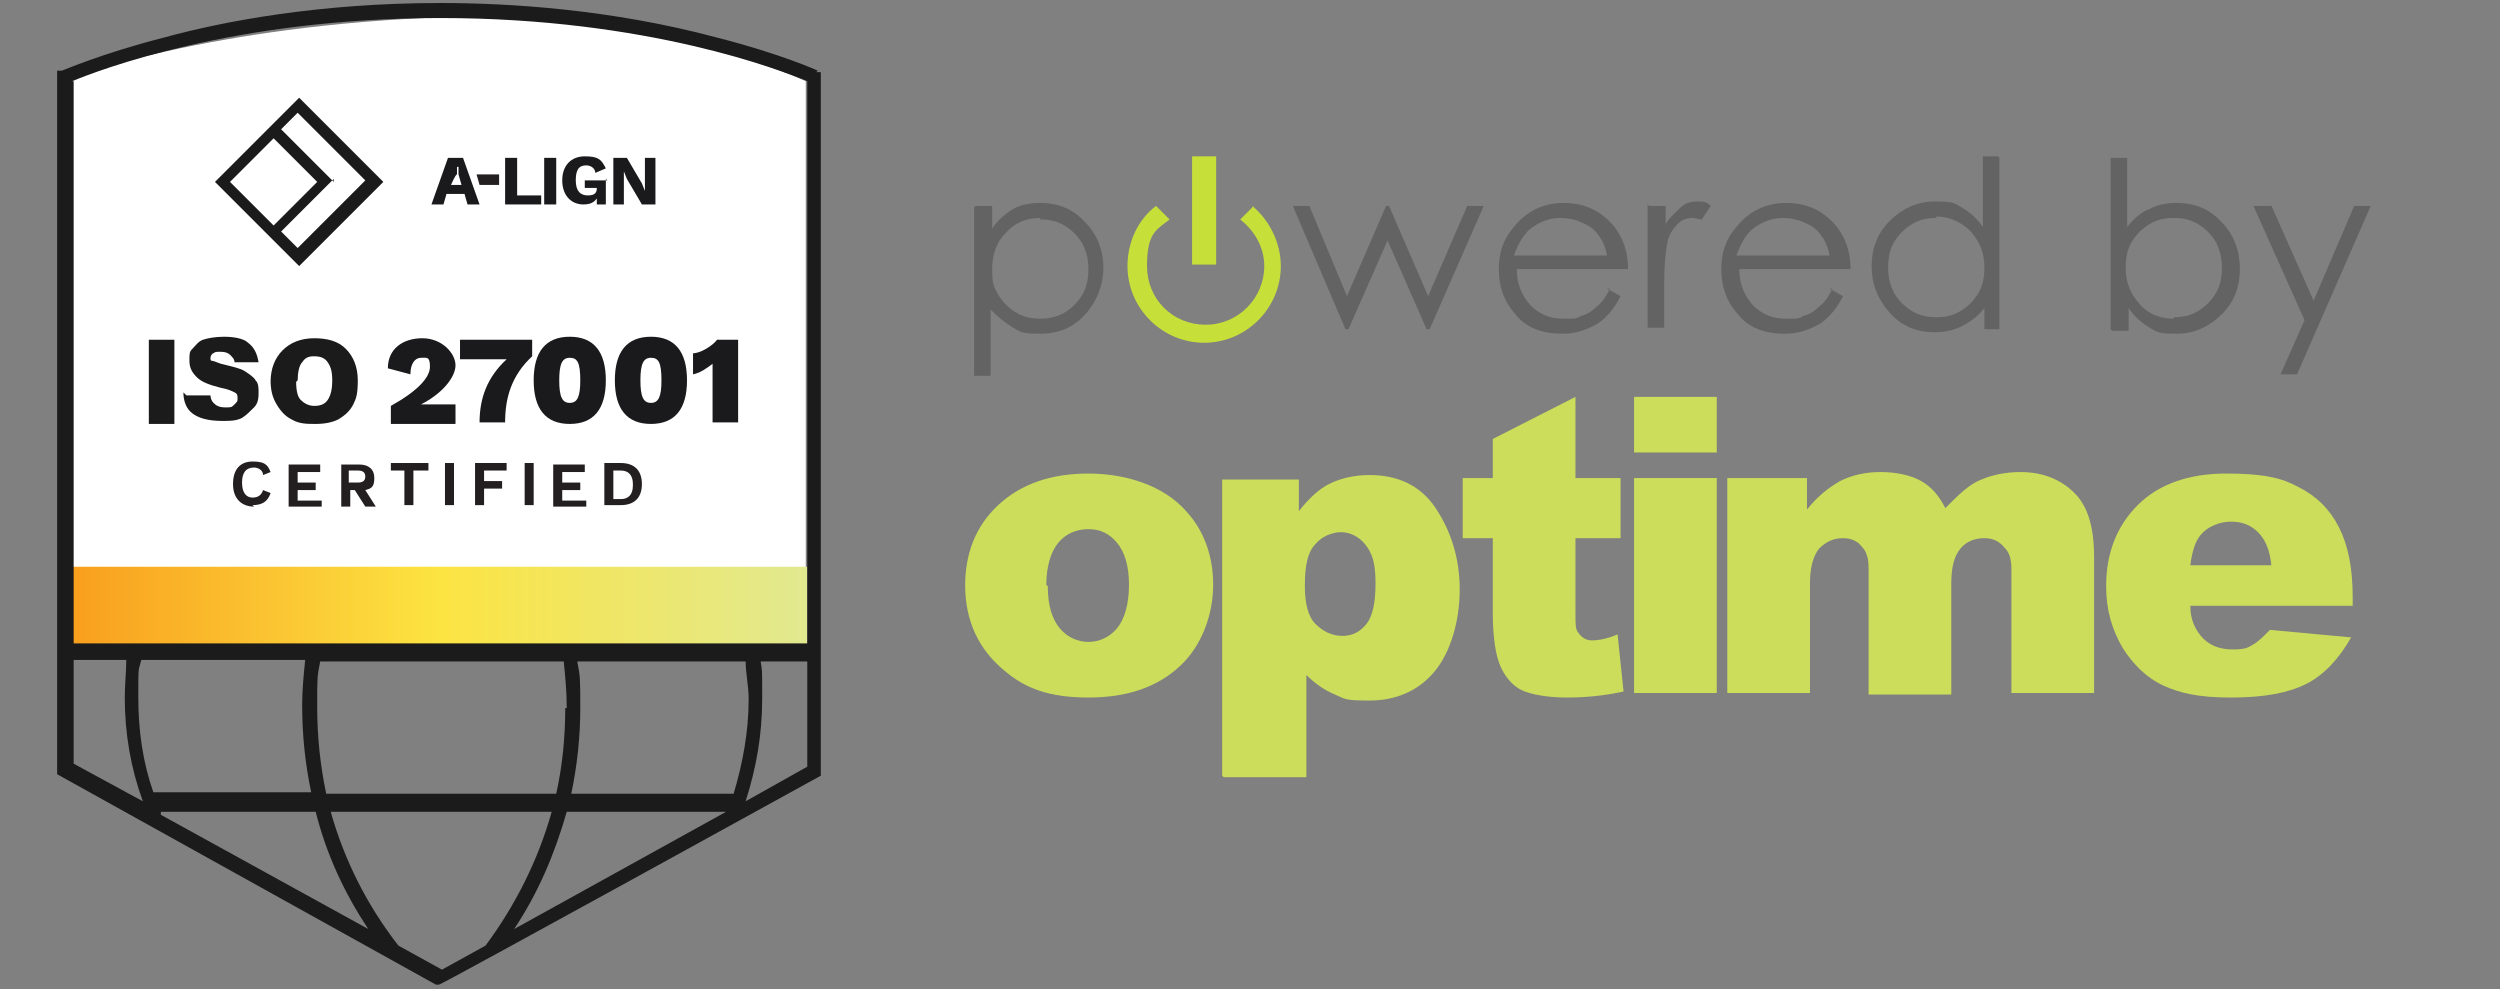 <?xml version="1.0" encoding="UTF-8"?>
<svg id="Layer_1" data-name="Layer 1" xmlns="http://www.w3.org/2000/svg" xmlns:xlink="http://www.w3.org/1999/xlink" version="1.1" viewBox="0 0 166.3 65.8">
  <rect x="0" y="0" width="166.3" height="65.8" fill="#808080" stroke="none"/>
  <defs>
    <style>
      .cls-1 {
        fill: #1a191b;
      }

      .cls-1, .cls-2, .cls-3, .cls-4, .cls-5, .cls-6, .cls-7, .cls-8 {
        stroke-width: 0px;
      }

      .cls-2 {
        fill: url(#linear-gradient);
      }

      .cls-3 {
        fill: #1b1b1b;
      }

      .cls-4 {
        fill: #cbdd5a;
      }

      .cls-5 {
        fill: #c7e039;
      }

      .cls-6 {
        fill: #fff;
      }

      .cls-7 {
        fill: #636363;
      }

      .cls-8 {
        fill: #231f20;
      }
    </style>
    <linearGradient id="linear-gradient" x1="4.8" y1="38.8" x2="53.7" y2="38.8" gradientTransform="translate(0 79.1) scale(1 -1)" gradientUnits="userSpaceOnUse">
      <stop offset="0" stop-color="#f99f1e"/>
      <stop offset=".5" stop-color="#fce442"/>
      <stop offset="1" stop-color="#e1e990"/>
    </linearGradient>
  </defs>
  <g>
    <g>
      <g>
        <path class="cls-7" d="M64.9,13.7h1.1v1.5c.4-.6.9-1,1.4-1.3.5-.3,1.2-.4,1.8-.4,1.2,0,2.2.4,3,1.3.8.8,1.2,1.9,1.2,3s-.4,2.2-1.2,3.1-1.8,1.3-3,1.3-1.3-.1-1.8-.4c-.5-.3-1-.7-1.5-1.2v4.4h-1.1v-11.2ZM69.2,14.5c-.9,0-1.7.3-2.3,1-.6.6-.9,1.4-.9,2.4s.1,1.2.4,1.7c.3.5.7.9,1.2,1.2.5.3,1.1.4,1.6.4s1.1-.1,1.6-.4c.5-.3.9-.7,1.2-1.2.3-.5.4-1.1.4-1.7s-.1-1.1-.4-1.7c-.3-.5-.7-.9-1.2-1.2s-1-.4-1.6-.4Z"/>
        <g>
          <path class="cls-7" d="M86,13.7h1.1l2.5,6,2.6-6h.2l2.6,6,2.6-6h1.1l-3.6,8.2h-.2l-2.6-5.9-2.6,5.9h-.2l-3.5-8.2Z"/>
          <path class="cls-7" d="M106.9,19.2l.9.5c-.3.6-.6,1-1,1.4-.4.4-.8.6-1.3.8s-1,.3-1.6.3c-1.3,0-2.4-.4-3.1-1.3-.8-.9-1.1-1.9-1.1-3s.3-2,1-2.8c.8-1,1.9-1.6,3.3-1.6s2.5.5,3.4,1.6c.6.8.9,1.7.9,2.8h-7.4c0,1,.3,1.7.9,2.4.6.6,1.3.9,2.2.9s.8,0,1.2-.2c.4-.1.7-.3,1-.6.3-.2.6-.6.9-1.2ZM106.9,17c-.1-.6-.3-1-.6-1.4s-.6-.6-1.1-.8c-.4-.2-.9-.3-1.4-.3-.8,0-1.5.3-2.1.8-.4.4-.7.9-1,1.7h6.1Z"/>
          <path class="cls-7" d="M109.7,13.7h1.1v1.2c.3-.5.7-.8,1-1.1s.7-.4,1.1-.4.6,0,.9.3l-.6.9c-.2,0-.4-.1-.6-.1-.4,0-.7.1-1,.4-.3.3-.6.7-.7,1.3-.1.5-.2,1.4-.2,2.8v2.8h-1.1v-8.2Z"/>
          <path class="cls-7" d="M121.7,19.2l.9.5c-.3.6-.6,1-1,1.4-.4.4-.8.6-1.3.8s-1,.3-1.6.3c-1.3,0-2.4-.4-3.1-1.3-.8-.9-1.1-1.9-1.1-3s.3-2,1-2.8c.8-1,1.9-1.6,3.3-1.6s2.5.5,3.4,1.6c.6.8.9,1.7.9,2.8h-7.4c0,1,.3,1.7.9,2.4.6.6,1.3.9,2.2.9s.8,0,1.2-.2c.4-.1.7-.3,1-.6.3-.2.6-.6.9-1.2ZM121.7,17c-.1-.6-.3-1-.6-1.4s-.6-.6-1.1-.8c-.4-.2-.9-.3-1.4-.3-.8,0-1.5.3-2.1.8-.4.4-.7.9-1,1.7h6.1Z"/>
          <path class="cls-7" d="M133,10.5v11.4h-1v-1.4c-.4.5-.9.9-1.5,1.2-.6.3-1.2.4-1.8.4-1.2,0-2.2-.4-3-1.3s-1.2-1.9-1.2-3.1.4-2.2,1.2-3,1.8-1.3,3-1.3,1.3.1,1.8.4,1,.7,1.4,1.3v-4.7h1ZM128.8,14.5c-.6,0-1.1.1-1.6.4-.5.3-.9.7-1.2,1.2s-.4,1.1-.4,1.7.1,1.1.4,1.7c.3.5.7.9,1.2,1.2.5.3,1,.4,1.6.4s1.1-.1,1.6-.4c.5-.3.9-.7,1.2-1.2.3-.5.4-1.1.4-1.7,0-1-.3-1.7-.9-2.4-.6-.6-1.4-1-2.3-1Z"/>
        </g>
        <g>
          <path class="cls-7" d="M140.4,21.9v-11.4h1.1v4.6c.4-.5.9-1,1.5-1.2.5-.3,1.2-.4,1.8-.4,1.2,0,2.2.4,3,1.3.8.8,1.2,1.9,1.2,3.1s-.4,2.2-1.2,3c-.8.8-1.8,1.3-3,1.3s-1.3-.1-1.8-.4c-.5-.3-1-.7-1.4-1.3v1.5h-1.1ZM144.6,21.1c.6,0,1.1-.1,1.6-.4.5-.3.9-.7,1.2-1.2.3-.5.4-1.1.4-1.7s-.1-1.1-.4-1.7c-.3-.5-.7-.9-1.2-1.2-.5-.3-1-.4-1.6-.4s-1.1.1-1.6.4c-.5.3-.9.7-1.2,1.2-.3.5-.4,1.1-.4,1.7,0,1,.3,1.7.9,2.4s1.4,1,2.3,1Z"/>
          <path class="cls-7" d="M150,13.7h1.1l2.8,6.3,2.7-6.3h1.1l-4.9,11.2h-1.1l1.6-3.6-3.4-7.6Z"/>
        </g>
      </g>
      <g>
        <rect class="cls-5" x="79.3" y="10.4" width="1.6" height="7.2"/>
        <path class="cls-5" d="M83.4,13.7l-.9.9c.9.7,1.6,1.8,1.6,3.1,0,2.1-1.7,3.9-3.9,3.9s-3.9-1.7-3.9-3.9.6-2.4,1.5-3.1l-.9-.9c-1.2.9-1.9,2.4-1.9,4,0,2.8,2.3,5.1,5.1,5.1s5.1-2.3,5.1-5.1c0-1.6-.8-3.1-1.9-4Z"/>
        <path class="cls-5" d="M160.5,17.8"/>
      </g>
    </g>
    <g>
      <path class="cls-4" d="M64.2,39c0-2.2.7-4,2.2-5.4,1.5-1.4,3.5-2.1,6-2.1s5,.8,6.5,2.5c1.2,1.3,1.8,3,1.8,4.9s-.7,4-2.2,5.4c-1.5,1.4-3.5,2.1-6.1,2.1s-4.2-.6-5.6-1.8c-1.7-1.4-2.6-3.3-2.6-5.7ZM69.7,39c0,1.3.3,2.2.8,2.8.5.6,1.2.9,1.9.9s1.4-.3,1.9-.9c.5-.6.8-1.6.8-2.9s-.3-2.2-.8-2.8c-.5-.6-1.1-.9-1.9-.9s-1.5.3-2,.9c-.5.6-.8,1.6-.8,2.8Z"/>
      <path class="cls-4" d="M81.3,51.6v-19.7h5.1v2.1c.7-.9,1.4-1.5,2-1.8.8-.4,1.7-.6,2.7-.6,1.9,0,3.4.7,4.4,2.2,1,1.5,1.6,3.3,1.6,5.4s-.6,4.2-1.7,5.5c-1.1,1.3-2.6,1.9-4.3,1.9s-1.6-.1-2.3-.4c-.7-.3-1.3-.7-1.9-1.3v6.8h-5.5ZM86.8,39c0,1.1.2,2,.7,2.5.5.5,1.1.8,1.8.8s1.2-.3,1.6-.8c.4-.5.6-1.4.6-2.7s-.2-2-.7-2.6c-.4-.5-1-.8-1.6-.8s-1.3.3-1.7.8c-.5.5-.7,1.4-.7,2.7Z"/>
      <path class="cls-4" d="M104.8,26.4v5.4h3v4h-3v5.1c0,.6,0,1,.2,1.2.2.3.5.5.9.5s1-.1,1.7-.4l.4,3.8c-1.4.3-2.6.4-3.8.4s-2.4-.2-3-.5c-.6-.3-1.1-.9-1.4-1.6-.3-.7-.5-1.9-.5-3.5v-5h-2v-4h2v-2.6l5.5-2.8Z"/>
      <path class="cls-4" d="M114.2,26.4h-5.5v3.7h5.5v-3.7h0ZM114.2,31.8h-5.5v14.3h5.5v-14.3h0Z"/>
      <path class="cls-4" d="M115.1,31.8h5.1v2.1c.7-.9,1.5-1.5,2.2-1.9.8-.4,1.7-.6,2.7-.6s2,.2,2.7.6c.7.4,1.2,1,1.6,1.8.9-.9,1.6-1.6,2.4-1.9.7-.3,1.6-.5,2.6-.5,1.5,0,2.7.5,3.6,1.4.9.9,1.3,2.3,1.3,4.3v9h-5.5v-8.2c0-.6-.1-1.1-.4-1.4-.4-.5-.8-.7-1.4-.7s-1.2.2-1.6.7c-.4.5-.6,1.2-.6,2.3v7.4h-5.5v-7.9c0-.6,0-1.1-.1-1.3-.1-.4-.3-.6-.6-.9-.3-.2-.6-.3-1-.3-.6,0-1.1.2-1.6.7-.4.5-.6,1.3-.6,2.3v7.3h-5.5v-14.3Z"/>
      <path class="cls-4" d="M156.7,40.3h-11c0,.9.3,1.5.7,2,.5.6,1.2.9,2.1.9s1-.1,1.5-.4c.3-.2.6-.5,1-.9l5.4.5c-.8,1.4-1.8,2.5-3,3.1-1.2.6-2.8.9-5,.9s-3.4-.3-4.5-.8c-1.1-.5-2-1.4-2.7-2.5-.7-1.2-1.1-2.5-1.1-4.1,0-2.2.7-4,2.1-5.4,1.4-1.4,3.4-2.1,5.9-2.1s3.7.3,4.8.9c1.2.6,2.1,1.5,2.7,2.7.6,1.2.9,2.7.9,4.6v.6ZM151.1,37.7c-.1-1.1-.4-1.8-.9-2.3-.5-.5-1.1-.7-1.8-.7s-1.6.3-2.1,1c-.3.4-.5,1.1-.6,1.9h5.4Z"/>
    </g>
  </g>
  <g>
    <path class="cls-6" d="M3.9,5.4v37.9h49.7V5.4S43.2.5,28.2,1.2C13.1,1.9,3.9,5.4,3.9,5.4Z"/>
    <path class="cls-1" d="M26,27c1.8-1,2.6-1.9,2.6-2.6s-.2-.6-.6-.6-.7.4-.7,1.1l-1.5-.4c0-1.3,1-2,2.3-2s2.2,1,2.2,1.8-.9,1.9-2.3,2.6h0c.3,0,.8,0,1.2,0h1.1v1.3h-4.3v-1.1h0Z"/>
    <path class="cls-1" d="M35.4,22.5v1.2c-1.4,1.3-1.8,2.8-1.8,4.4h-1.7c0-1.6.5-3,1.8-4.2h-3.1v-1.3h4.8Z"/>
    <path class="cls-1" d="M35.5,25.3c0-1.9.8-2.9,2.4-2.9s2.4,1,2.4,2.9-.8,2.9-2.4,2.9-2.4-1-2.4-2.9ZM38.6,25.3c0-1.2-.2-1.5-.7-1.5s-.7.4-.7,1.5.2,1.5.7,1.5.7-.4.7-1.5Z"/>
    <path class="cls-1" d="M40.9,25.3c0-1.9.8-2.9,2.4-2.9s2.4,1,2.4,2.9-.8,2.9-2.4,2.9-2.4-1-2.4-2.9ZM44,25.3c0-1.2-.2-1.5-.7-1.5s-.7.4-.7,1.5.2,1.5.7,1.5.7-.4.7-1.5Z"/>
    <path class="cls-1" d="M49.1,22.5v5.6h-1.7v-3.9c-.4.3-.8.6-1.3.7v-1.4c.5,0,1.3-.5,1.6-.9h1.4,0Z"/>
    <path class="cls-3" d="M25.5,12.1l-5.6-5.6-1.6,1.6h0l-4,4,4,4h0l1.6,1.6s5.6-5.6,5.6-5.6ZM15.3,12.1l2.9-2.9,2.9,2.9-2.9,2.9-2.9-2.9ZM22.2,12.1l-3.5-3.5,1.1-1.1,4.5,4.5-4.5,4.5-1.1-1.1,3.5-3.5Z"/>
    <path class="cls-1" d="M30.8,12.9h-1.1l-.2.7h-.8l1.1-3.1h1l1.1,3.1h-.8l-.2-.7ZM30.7,12.3l-.2-.7v-.5h-.1v.5c-.1,0-.4.7-.4.7h.7,0Z"/>
    <path class="cls-1" d="M36,13v.6h-2.4v-3.1h.8v2.5h1.5Z"/>
    <path class="cls-1" d="M37,13.6h-.8v-3.1h.8v3.1Z"/>
    <path class="cls-1" d="M40.3,11.9v1.7h-.6v-.4c-.2.3-.5.4-.9.4-.8,0-1.4-.6-1.4-1.6s.6-1.6,1.5-1.6,1.1.2,1.4.8l-.7.3c0-.3-.3-.5-.6-.5-.5,0-.7.3-.7,1s.3,1,.8,1,.6-.2.6-.5h0s-.8,0-.8,0v-.5h1.5,0Z"/>
    <path class="cls-1" d="M43.6,13.6h-.9l-1-1.7-.2-.5h0v.6s0,1.6,0,1.6h-.7v-3.1h.9l1,1.7.2.5h0v-.6s0-1.6,0-1.6h.7v3.1Z"/>
    <polygon class="cls-8" points="33.2 12.3 31.9 12.3 31.7 11.6 33.2 11.6 33.2 12.3"/>
    <rect class="cls-2" x="4.8" y="37.7" width="48.9" height="5.2"/>
    <path class="cls-3" d="M54.4,4.7c0,0-2.4-1.1-6.7-2.2C40.6.6,33.8.2,29.3.2,21.3.2,14.9,1.4,10.9,2.5c-4.3,1.1-6.7,2.2-6.8,2.2h-.3v46.8l25.2,14h.2c0,.1,25.4-13.9,25.4-13.9V4.8h-.3ZM4.8,5.4c1.7-.7,10.7-4.2,24.5-4.2s22.7,3.5,24.4,4.2v37.4H4.9v1.1h15.4c-.1,1-.2,2-.2,3,0,2,.2,3.9.6,5.8h-10.5c-.7-2-1-4.1-1-6.3s0-1.7.2-2.5h-1c0,.8-.1,1.6-.1,2.5,0,2.4.4,4.7,1.2,6.9l-4.6-2.5V5.4h0ZM37.6,47.1c0,2-.2,3.9-.6,5.7h-15.3c-.4-1.9-.6-3.8-.6-5.8s0-2,.2-3h16.2c.1,1,.2,2,.2,3.1ZM10.7,54h10.3c.7,2.8,1.9,5.4,3.5,7.8l-13.8-7.6c0,0,0-.1,0-.2h0ZM26.5,62.9c-2.1-2.7-3.6-5.7-4.5-8.9h14.7c-.9,3.2-2.4,6.2-4.4,8.9l-2.9,1.6-2.9-1.6h0ZM48.3,54l-14.1,7.8c1.6-2.4,2.7-5,3.5-7.8h10.6s0,0,0,0ZM49.6,53.3c.7-2.2,1.1-4.4,1.1-6.8s0-1.7-.1-2.5h-1c0,.8.2,1.6.2,2.5,0,2.2-.4,4.3-1,6.3h-10.8c.4-1.9.6-3.8.6-5.7s0-2.1-.2-3.1h15.3v7l-4.1,2.3h0Z"/>
    <path class="cls-8" d="M16.9,33.7c-.8,0-1.4-.5-1.4-1.5s.5-1.5,1.3-1.5,1,.2,1.2.7l-.5.2c0-.3-.3-.5-.6-.5-.5,0-.8.3-.8,1s.3,1,.7,1,.6-.2.7-.5l.5.2c-.2.6-.6.8-1.2.8h0Z"/>
    <path class="cls-8" d="M21.4,33.2v.5h-2.2v-2.8h2.1v.5h-1.5v.7h1.2v.5h-1.2v.7h1.6,0Z"/>
    <path class="cls-8" d="M23.8,32.6h-.5v1.1h-.6v-2.8h1.2c.6,0,1,.3,1,.9s-.2.7-.6.8l.7,1.1h-.7s-.7-1.1-.7-1.1ZM23.2,32.1h.6c.3,0,.5-.1.5-.4s-.2-.4-.5-.4h-.6v.8h0Z"/>
    <path class="cls-8" d="M28.4,31.3h-.9v2.3h-.6v-2.3h-.9v-.5h2.5v.5Z"/>
    <path class="cls-8" d="M30.2,33.6h-.6v-2.8h.6v2.8Z"/>
    <path class="cls-8" d="M32.2,31.3v.7h1.2v.5h-1.2v1.1h-.6v-2.8h2.1v.5s-1.5,0-1.5,0Z"/>
    <path class="cls-8" d="M35.5,33.6h-.6v-2.8h.6v2.8Z"/>
    <path class="cls-8" d="M39,33.2v.5h-2.2v-2.8h2.1v.5h-1.5v.7h1.2v.5h-1.2v.7h1.6,0Z"/>
    <path class="cls-8" d="M42.7,32.2c0,.9-.5,1.4-1.4,1.4h-1.1v-2.8h1.1c.9,0,1.4.5,1.4,1.4h0ZM42.1,32.2c0-.6-.3-.9-.8-.9h-.5v1.9h.5c.5,0,.8-.3.8-.9h0Z"/>
    <path class="cls-3" d="M9.9,22.6h1.7v5.6h-1.7v-5.6Z"/>
    <path class="cls-3" d="M12.4,26.3h1.6c0,.2.1.4.2.5.2.2.4.3.8.3s.4,0,.6-.2.2-.2.2-.4,0-.3-.2-.4-.4-.2-.9-.3c-.8-.2-1.3-.4-1.6-.7s-.5-.6-.5-1.1,0-.6.2-.8.4-.5.7-.6c.3-.1.8-.2,1.4-.2s1.3.1,1.6.4c.4.3.6.7.7,1.3h-1.6c0-.2-.1-.3-.3-.5-.1-.1-.3-.2-.6-.2s-.4,0-.5.1c-.1,0-.2.2-.2.3s0,.2.1.2.3.1.6.2c.8.2,1.3.3,1.6.5.3.2.6.4.7.6.2.2.2.5.2.8s0,.7-.3,1-.5.5-.8.7c-.4.2-.8.2-1.3.2-1,0-1.6-.2-2-.5s-.6-.8-.6-1.4h0Z"/>
    <path class="cls-3" d="M18,25.4c0-.9.3-1.6.8-2.1s1.2-.8,2.1-.8,1.6.2,2.1.7.8,1.2.8,2.1-.1,1.2-.3,1.6c-.2.4-.5.7-1,1-.4.2-.9.3-1.5.3s-1.1,0-1.6-.3c-.4-.2-.7-.5-1-1s-.4-1-.4-1.6h0ZM19.7,25.4c0,.6.1,1,.3,1.2.2.2.5.4.9.4s.7-.1.9-.4.3-.7.3-1.3-.1-.9-.3-1.2-.5-.4-.9-.4-.6.1-.8.4c-.2.2-.3.7-.3,1.2h0Z"/>
  </g>
</svg>